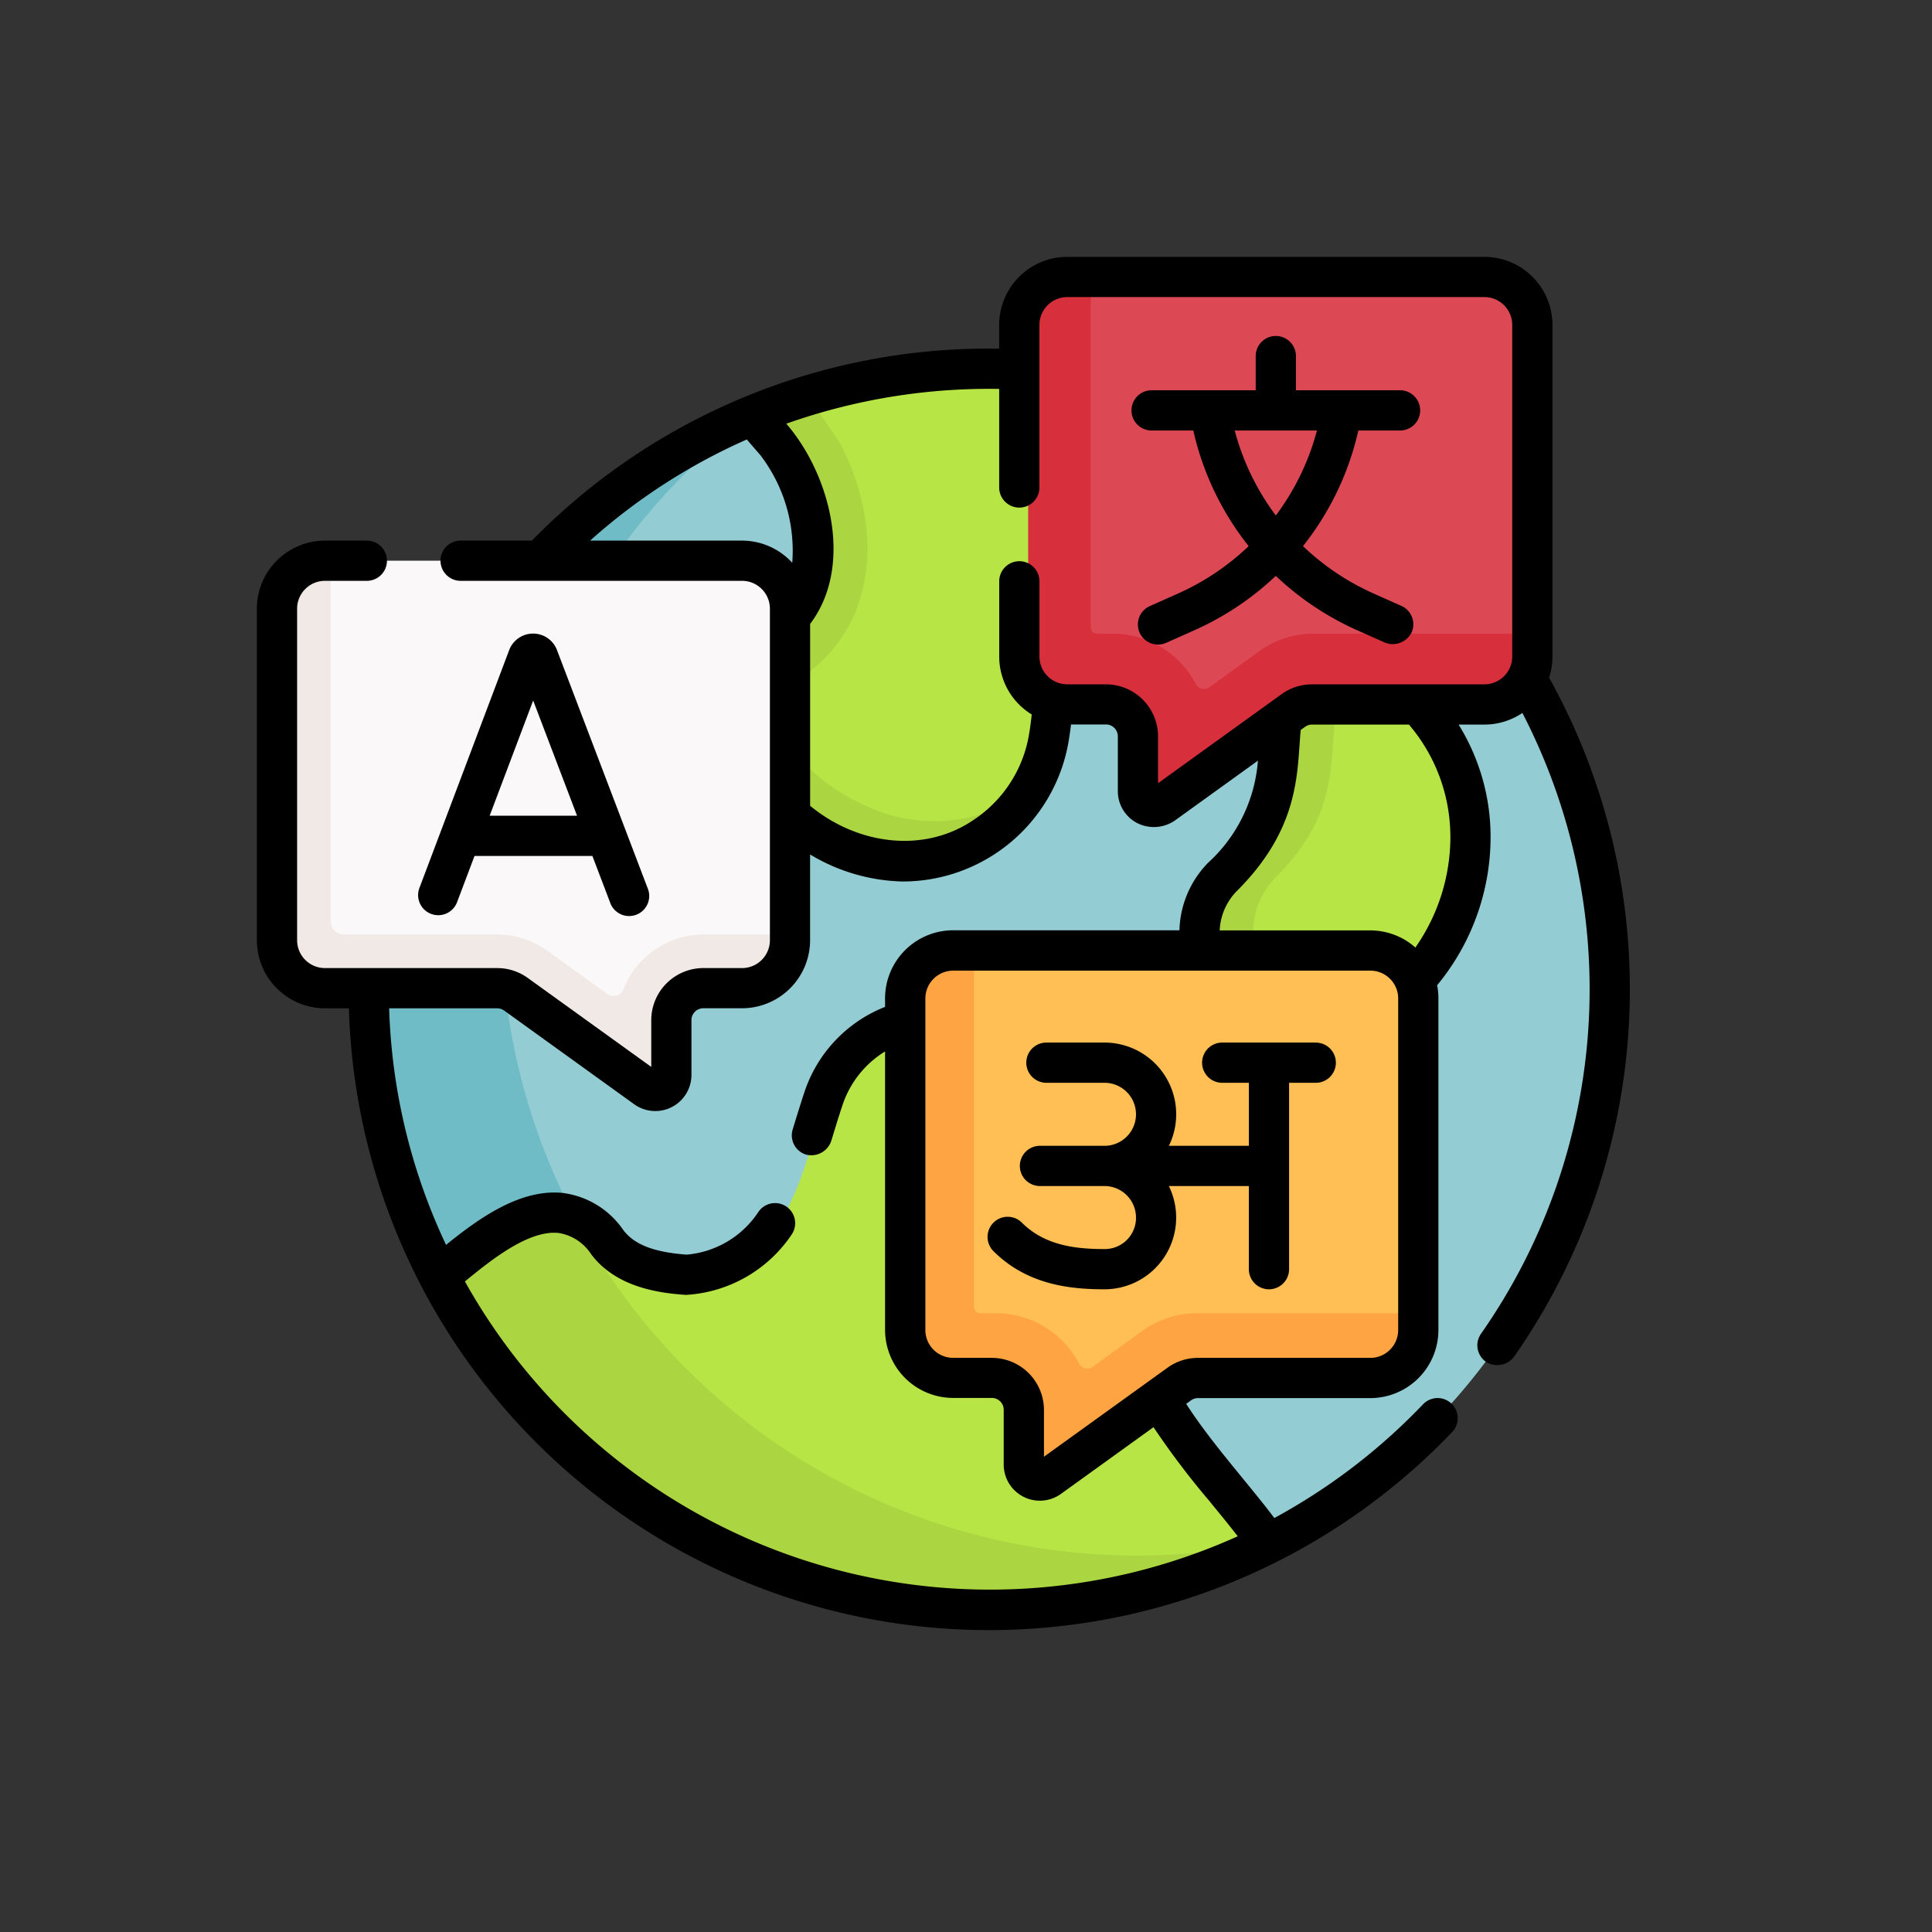 <?xml version="1.0" encoding="UTF-8"?>
<svg xmlns="http://www.w3.org/2000/svg" xmlns:xlink="http://www.w3.org/1999/xlink" width="201" height="201" viewBox="0 0 201 201">
  <rect x="0" y="0" width="201" height="201" fill="#333333" stroke="none"/>
  <defs>
    <clipPath id="b">
      <rect width="201" height="201"></rect>
    </clipPath>
  </defs>
  <g id="a" clip-path="url(#b)">
    <g transform="translate(26.723 26.723)">
      <g transform="translate(2.092 2.092)">
        <path d="M178.472,118.227A64.418,64.418,0,0,0,155.53,68.871C144.293,59.386,112.723,58.3,112.723,58.3l-22.88.132c-.17.072-.376.022-.545.1-22.426,9.732-36.978,32.79-36.978,59.593,0,35.654,26.583,59.915,62.237,59.915,10.719,0,20.187,2.136,29.084-2.487a64.551,64.551,0,0,0,34.832-57.322Z" transform="translate(-39.815 -44.127)" fill="#94ccd4"></path>
        <path d="M250.179,56.9c-6.565,4.294-13.612,8.554-16.254,9.131-7.251,2.12-16.689-2.371-18.628,8.322a42.012,42.012,0,0,1-.547,5.856,15.1,15.1,0,0,1-2.207,5.672c-1.1,1.707-4.035,2.206-5.742,3.377-4.7,3.231-8.521,3.424-13.581.788l-.391-.206c-8.431-4.132-13.384-13.634-4.643-20.578,5.744-4.743,4.876-13.109.861-18.337l-2.416-2.8c1.876-.775,1.112-3.035,3.072-3.633a64.674,64.674,0,0,1,60.476,12.4Z" transform="translate(-134.463 -32.159)" fill="#b7e546"></path>
        <path d="M384.835,168.8a20.1,20.1,0,0,0-5.983-14.173c-3.238-3.7-4.358-5.911-8.807-1.822-4.218,5.246-.058,11.758-9.022,20.7a8.279,8.279,0,0,0-2.389,6.1s0-.4-.005-.4c.322,5.617,4.159,10.146,9.628,10.146C375.282,189.355,384.835,181.109,384.835,168.8Z" transform="translate(-260.668 -110.686)" fill="#b7e546"></path>
        <path d="M359.5,171.47a8.291,8.291,0,0,0-2.391,6.1s0-.006-.006-.006c.268,4.651,4.3,8.565,8.783,9.776a10.486,10.486,0,0,1-2.754.388c-5.468,0-11.285-4.545-11.609-10.163,0,0,0,0,.006.006a8.291,8.291,0,0,1,2.391-6.1c8.964-8.944,3.769-15.933,7.987-21.178,2.542-2.338,4.983-2.327,7.209-1.2a8.537,8.537,0,0,0-1.629,1.2c-4.218,5.245.976,12.234-7.987,21.178Z" transform="translate(-255.549 -109.058)" fill="#abd641"></path>
        <path d="M343.278,12.383V44.607l-2.053,1.95c0,2.7-3.065,3.1-5.762,3.1l-14.739-.111a3.255,3.255,0,0,0-1.909.619l-12.162,8.445a1.628,1.628,0,0,1-2.582-1.318l1.142-4.062a3.255,3.255,0,0,0-3.255-3.255H298.05a4.883,4.883,0,0,1-4.883-4.883l-.589-30.23c0-2.7,1.071-5.54,3.767-5.54L297.707,7.5H338.4a4.882,4.882,0,0,1,4.883,4.883Z" transform="translate(-213.046 -7.5)" fill="#dc4955"></path>
        <path d="M339.706,44.607v1.628a4.882,4.882,0,0,1-4.883,4.883H317.351a3.255,3.255,0,0,0-1.907.619l-13.193,9.553a1.626,1.626,0,0,1-2.581-1.318v-5.6a3.255,3.255,0,0,0-3.255-3.255h-3.906a4.883,4.883,0,0,1-4.883-4.883V12.383A4.883,4.883,0,0,1,292.509,7.5h1.628V43.956a.651.651,0,0,0,.651.651h1.628a9.77,9.77,0,0,1,8.643,5.224.978.978,0,0,0,1.44.345l5.124-3.714a9.709,9.709,0,0,1,5.729-1.855Z" transform="translate(-209.474 -7.5)" fill="#d82f3c"></path>
        <path d="M121.6,177.731A66.011,66.011,0,0,1,55.5,111.817a64.83,64.83,0,0,1,26.146-52.7A64.607,64.607,0,0,0,49.273,149.18s15.341,12.15,23.1,17.859c10.7,7.876,31.495,12.956,31.495,12.956s23.137.785,32.009-3.807a66.439,66.439,0,0,1-14.273,1.543Z" transform="translate(-32.159 -44.715)" fill="#6fbbc6"></path>
        <path d="M155.567,338.42c-5.188-7.225-14.729-15.191-14.318-24.785a25.961,25.961,0,0,0-1.369-9.646c-.017-.042-.031-.083-.044-.124a14.434,14.434,0,0,0-2.381-4.213c-2.812-3.493-8.811-12.606-11.745-13.884-5.6-3.465-13.186-.885-16.183,4.8-2.6,6.58-3.319,15.6-10.114,19.146-4.062,2.2-9.917,1.708-13.007-1.94-5.361-6.964-12.867-.23-17.539,3.688,1.856,3.468,9.431,6.011,11.88,9.087,10.163,12.767,19.209,17.688,34.1,20.361,13.852,2.514,28.067,4.077,40.568-2.418Z" transform="translate(-51.746 -207.006)" fill="#b7e546"></path>
        <path d="M155.44,391.613a64.631,64.631,0,0,1-36.346,6.824v0A64.759,64.759,0,0,1,68.87,364.6c3.694-3.1,9.165-7.962,13.944-6.408a66.307,66.307,0,0,0,72.626,33.425Z" transform="translate(-51.749 -260.135)" fill="#abd641"></path>
        <path d="M299.749,265.809v32.225l-2.053,1.95c0,2.7-3.066,3.1-5.762,3.1l-14.739-.111a3.254,3.254,0,0,0-1.909.619l-12.162,8.445a1.628,1.628,0,0,1-2.582-1.318l1.142-4.062a3.255,3.255,0,0,0-3.255-3.255h-3.906a4.883,4.883,0,0,1-4.883-4.883l-.589-30.23c0-2.7,1.071-5.54,3.767-5.54l1.361-1.825h40.688a4.882,4.882,0,0,1,4.883,4.882Z" transform="translate(-181.661 -190.224)" fill="#ffbf54"></path>
        <path d="M296.178,298.033v1.628a4.883,4.883,0,0,1-4.883,4.883H273.823a3.255,3.255,0,0,0-1.907.618l-13.193,9.553a1.626,1.626,0,0,1-2.581-1.318v-5.6a3.255,3.255,0,0,0-3.255-3.255H248.98a4.883,4.883,0,0,1-4.883-4.883V265.809a4.883,4.883,0,0,1,4.883-4.883h1.628v36.456a.651.651,0,0,0,.651.651h1.628a9.77,9.77,0,0,1,8.643,5.224.978.978,0,0,0,1.44.345l5.124-3.714a9.709,9.709,0,0,1,5.729-1.855Z" transform="translate(-178.09 -190.223)" fill="#ffa442"></path>
        <path d="M187.105,80.1l-.081.067a86.539,86.539,0,0,0-7.466,7.215,10.64,10.64,0,0,1,4-11.584c5.744-4.743,3.624-13.983-.391-19.211l-2.418-2.8q2.812-1.163,5.757-2.06c1.735,2.636,3.278,4.857,3.278,4.857C193.94,64.335,194.127,74.306,187.105,80.1Z" transform="translate(-131.263 -39.39)" fill="#abd641"></path>
        <path d="M209.582,158.232c-.075.128-.153.254-.234.379a15.44,15.44,0,0,1-20.107,5.326l-.391-.206c-7.934-3.889-13.361-14.175-6.69-21.161-2.123,6.411,2.89,13.813,9.639,16.976l.407.206a16.73,16.73,0,0,0,16.575-.957C209.055,158.617,209.323,158.43,209.582,158.232Z" transform="translate(-131.268 -104.887)" fill="#abd641"></path>
        <g transform="translate(46.629 131.473)">
          <path d="M246.362,502.945l.054.006Z" transform="translate(-226.351 -496.195)" fill="#94ccd4"></path>
          <path d="M174.635,482.535l.191.088Z" transform="translate(-174.635 -481.479)" fill="#94ccd4"></path>
          <path d="M370.182,478.75q-1.728.9-3.512,1.682,1.758-.778,3.465-1.666c.008,0,.014-.008.022-.011Z" transform="translate(-313.095 -478.75)" fill="#94ccd4"></path>
        </g>
        <path d="M15.553,122.014l.41,28.076a4.991,4.991,0,0,0,5,4.978l15.708.513a3.348,3.348,0,0,1,1.957.631l10.721,9.063A1.668,1.668,0,0,0,52,163.933l.677-4.381a3.327,3.327,0,0,1,3.336-3.319l5.185-.019c2.764,0,5.485-.656,5.485-3.406V118.291a4.991,4.991,0,0,0-5-4.978H18.31c-2.764,0-2.757,5.952-2.757,8.7Z" transform="translate(-13.306 -83.793)" fill="#faf8f8"></path>
        <path d="M60.876,152.2v.6a4.991,4.991,0,0,1-5.005,4.977h-4a3.327,3.327,0,0,0-3.334,3.32v5.711a1.669,1.669,0,0,1-2.648,1.342l-13.517-9.742a3.352,3.352,0,0,0-1.958-.631H12.505A4.991,4.991,0,0,1,7.5,152.806V118.29a4.992,4.992,0,0,1,5.005-4.98h.575v37.5a1.4,1.4,0,0,0,1.395,1.395H30.41a8.933,8.933,0,0,1,5.22,1.685l6.235,4.494a1.12,1.12,0,0,0,1.7-.516,8.932,8.932,0,0,1,8.305-5.663Z" transform="translate(-7.5 -83.79)" fill="#f0e9e6"></path>
      </g>
      <g transform="translate(0 0)">
        <path d="M134.441,43.776a7.017,7.017,0,0,0,.35-2.189V7.071A7.092,7.092,0,0,0,127.694,0H84.327a7.092,7.092,0,0,0-7.1,7.071V9.554A66.407,66.407,0,0,0,28.617,29.52H21.2a2.092,2.092,0,1,0,0,4.185H50.464a2.9,2.9,0,0,1,2.912,2.886V71.107a2.9,2.9,0,0,1-2.912,2.886h-4A5.426,5.426,0,0,0,41.032,79.4v4.874L28.184,75.02A5.406,5.406,0,0,0,25,73.994H7.1a2.9,2.9,0,0,1-2.912-2.886V36.591A2.9,2.9,0,0,1,7.1,33.705h4.342a2.092,2.092,0,1,0,0-4.185H7.1A7.092,7.092,0,0,0,0,36.591V71.108a7.092,7.092,0,0,0,7.1,7.071H9.574a66.629,66.629,0,0,0,114.778,44.087,2.092,2.092,0,1,0-3.023-2.893,62.755,62.755,0,0,1-15.473,11.834c-2.659-3.539-6.561-7.8-9.17-11.879l.5-.36a1.246,1.246,0,0,1,.733-.236h17.907a7.092,7.092,0,0,0,7.1-7.071V77.145a7.041,7.041,0,0,0-.134-1.366A24.209,24.209,0,0,0,128.352,60.2a22.141,22.141,0,0,0-3.327-11.539h2.669a7.075,7.075,0,0,0,3.968-1.211,62.524,62.524,0,0,1-4.305,64.588,2.092,2.092,0,0,0,.511,2.915,2.186,2.186,0,0,0,2.915-.511,66.706,66.706,0,0,0,3.659-70.662ZM50.464,29.52H34.67A62.04,62.04,0,0,1,50.97,19l1.4,1.614A16.329,16.329,0,0,1,55.7,31.827a7.09,7.09,0,0,0-5.238-2.306ZM99.2,129.569c1,1.219,1.962,2.392,2.846,3.537a62.579,62.579,0,0,1-80.4-26.51c2.95-2.433,6.75-5.39,9.786-5.038a4.959,4.959,0,0,1,3.353,2.214c2.546,3.366,6.842,4.022,9.852,4.222a14.237,14.237,0,0,0,11-6.275,2.092,2.092,0,0,0-3.451-2.367,9.961,9.961,0,0,1-7.462,4.453c-3.416-.251-5.457-1.043-6.6-2.557A9.021,9.021,0,0,0,31.912,97.4c-4.432-.514-8.79,2.6-12.229,5.392a62.042,62.042,0,0,1-5.921-24.614H25a1.246,1.246,0,0,1,.733.236l13.518,9.742a3.761,3.761,0,0,0,5.962-3.041V79.4a1.237,1.237,0,0,1,1.244-1.226h4a7.092,7.092,0,0,0,7.1-7.071v-8.93a19.445,19.445,0,0,0,9.646,2.812,17.511,17.511,0,0,0,17.236-14.5c.1-.6.189-1.21.265-1.837H88.33a1.236,1.236,0,0,1,1.243,1.226v5.71a3.736,3.736,0,0,0,2.044,3.338,3.851,3.851,0,0,0,3.918-.3l8.613-6.207a15.989,15.989,0,0,1-5.173,10.611,10.408,10.408,0,0,0-2.991,7.034H72.456a7.092,7.092,0,0,0-7.1,7.071v.9a14.391,14.391,0,0,0-8.389,8.867c-.3.9-.779,2.427-1.221,3.887a2.092,2.092,0,0,0,1.389,2.613,2.191,2.191,0,0,0,2.613-1.389c.3-.97.7-2.323,1.184-3.769a10.37,10.37,0,0,1,4.425-5.573v28.976a7.092,7.092,0,0,0,7.1,7.071h4a1.236,1.236,0,0,1,1.243,1.226v5.71a3.76,3.76,0,0,0,5.963,3.042l9.622-6.934a85.321,85.321,0,0,0,5.909,7.794Zm19.54-17.908a2.9,2.9,0,0,1-2.912,2.886H97.917a5.405,5.405,0,0,0-3.18,1.026l-12.849,9.259v-4.874a5.426,5.426,0,0,0-5.428-5.411h-4a2.9,2.9,0,0,1-2.911-2.886V77.145a2.9,2.9,0,0,1,2.911-2.886h43.368a2.9,2.9,0,0,1,2.912,2.886v34.516Zm5.432-51.45a20.126,20.126,0,0,1-3.642,11.643,7.081,7.081,0,0,0-4.7-1.78H100.171a6.194,6.194,0,0,1,1.775-4.087c5.893-5.881,6.251-11.092,6.539-15.28.035-.514.071-1.009.114-1.486l.454-.327a1.247,1.247,0,0,1,.734-.236h10.069a17.951,17.951,0,0,1,4.312,11.553Zm3.526-15.738H109.787a5.406,5.406,0,0,0-3.18,1.026l-1.25.9-.014.01L93.758,54.758V49.884a5.426,5.426,0,0,0-5.428-5.411h-4a2.9,2.9,0,0,1-2.912-2.886v-7.83a2.092,2.092,0,0,0-4.185,0v7.83a7.066,7.066,0,0,0,3.382,6.022c-.08.752-.177,1.484-.3,2.186a13.288,13.288,0,0,1-5.576,8.667C69.529,62.13,62.508,61.2,57.56,57.108V38.189C62.05,32.268,59.8,22.85,55.085,17.357A63.143,63.143,0,0,1,77.23,13.739V23.993a2.092,2.092,0,1,0,4.185,0V7.071a2.9,2.9,0,0,1,2.912-2.886h43.367a2.9,2.9,0,0,1,2.912,2.886V41.587a2.9,2.9,0,0,1-2.911,2.886Z" transform="translate(0 0)"></path>
        <path d="M354.1,35.15H343.267V31.592a2.092,2.092,0,0,0-4.185,0V35.15H328.25a2.092,2.092,0,1,0,0,4.185h4.339a29.894,29.894,0,0,0,5.759,12.031A25.935,25.935,0,0,1,330.99,56.3l-2.883,1.285a2.092,2.092,0,1,0,1.7,3.822l2.883-1.285a30.124,30.124,0,0,0,8.481-5.661,30.125,30.125,0,0,0,8.481,5.661l2.883,1.285a2.195,2.195,0,0,0,2.763-1.06,2.092,2.092,0,0,0-1.06-2.763L351.359,56.3A25.925,25.925,0,0,1,344,51.366a29.894,29.894,0,0,0,5.759-12.031H354.1a2.092,2.092,0,0,0,0-4.185ZM341.174,48.177a25.714,25.714,0,0,1-4.278-8.842h8.556A25.714,25.714,0,0,1,341.174,48.177Z" transform="translate(-235.164 -21.27)"></path>
        <path d="M61.483,169.66a2.092,2.092,0,0,0,2.7-1.219L66,163.63h12.26l1.835,4.818A2.092,2.092,0,1,0,84,166.958L74.573,142.2l-.019-.048a2.652,2.652,0,0,0-2.461-1.654h0a2.653,2.653,0,0,0-2.461,1.649l-.023.058-9.342,24.756A2.092,2.092,0,0,0,61.483,169.66ZM72.1,147.46l4.564,11.984H67.574Z" transform="translate(-43.354 -101.304)"></path>
        <path d="M306.635,293H296.9a2.092,2.092,0,0,0,0,4.185h2.775v6.556h-8.323a7.46,7.46,0,0,0-6.7-10.741h-6.042a2.092,2.092,0,1,0,0,4.185h6.042a3.278,3.278,0,0,1,0,6.556h-6.713a2.092,2.092,0,1,0,0,4.185h6.713a3.282,3.282,0,0,1,3.278,3.278,3.243,3.243,0,0,1-3.278,3.278c-2.891,0-6.173-.326-8.59-2.744A2.092,2.092,0,1,0,273.1,314.7c3.518,3.518,8.02,3.969,11.549,3.969a7.46,7.46,0,0,0,6.7-10.741h8.323v8.649a2.092,2.092,0,0,0,4.185,0v-19.39h2.775a2.092,2.092,0,0,0,0-4.185Z" transform="translate(-196.467 -211.257)"></path>
      </g>
    </g>
  </g>
</svg>
